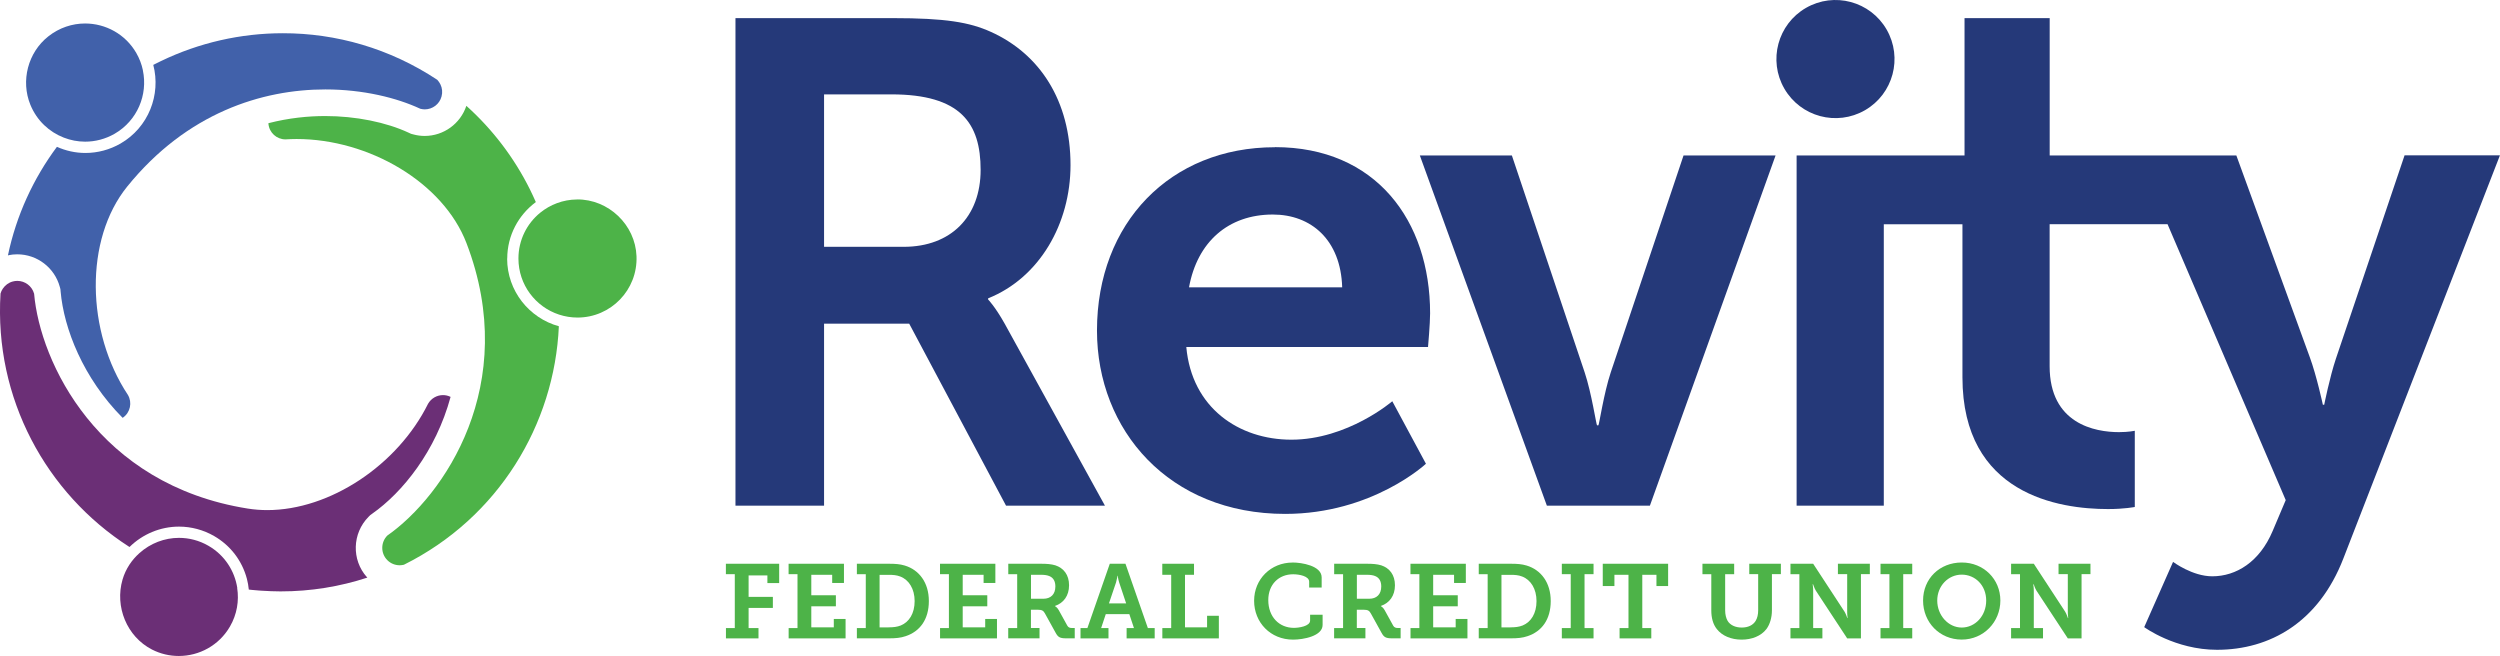 <?xml version="1.0" encoding="UTF-8"?><svg id="Layer_1" xmlns="http://www.w3.org/2000/svg" viewBox="0 0 480 125.95"><defs><style>.cls-1{fill:#6b2f76;}.cls-1,.cls-2,.cls-3,.cls-4{stroke-width:0px;}.cls-2{fill:#4db348;}.cls-3{fill:#4161aa;}.cls-4{fill:#253979;}</style></defs><path class="cls-2" d="M97.39,49.64c0-4.44,2.17-8.38,5.49-10.84-.36-.83-.75-1.65-1.15-2.47-3.03-6.07-7.17-11.51-12.19-16.01-1.14,3.43-4.36,5.78-8.01,5.78-.73,0-1.45-.1-2.16-.29l-.45-.12-.41-.19c-4.39-2.05-10.25-3.22-16.06-3.22-3.23,0-6.95.35-10.91,1.37,0,.04,0,.08,0,.13.16,1.69,1.57,2.98,3.27,2.98h0c.71-.04,1.42-.07,2.13-.07,13.88,0,28.14,8.32,32.62,19.98,10.44,27.24-4.41,48.61-15.2,56.16-1.29,1.31-1.29,3.43.02,4.73.63.63,1.48.97,2.36.97.27,0,.54-.04.81-.1,18.12-9.02,28.91-26.91,29.75-45.79-5.71-1.57-9.93-6.8-9.93-13Z"/><path class="cls-2" d="M110.78,38.3c-2.68.02-5.14.98-7.07,2.55-2.55,2.08-4.17,5.24-4.17,8.79,0,5.03,3.28,9.29,7.82,10.77,1.11.36,2.29.56,3.52.56,6.41,0,11.58-5.32,11.33-11.78-.23-6.04-5.38-10.95-11.43-10.9Z"/><path class="cls-3" d="M1.63,49c.56-.12,1.12-.17,1.69-.17,3.8,0,7.16,2.56,8.16,6.24l.12.44.04.45c.62,7.1,4.3,16.61,11.9,24.26.03,0,.06-.03.09-.05,1.38-.98,1.79-2.86.94-4.33-8.05-12.12-8.39-29.85-.13-40.04,11.47-14.16,25.9-18.63,38.03-18.63,7.28,0,13.74,1.62,18.22,3.71.29.07.57.12.86.12,1.48,0,2.84-.99,3.23-2.49.21-.78.13-1.6-.22-2.31-.15-.31-.36-.62-.61-.88-9.14-6.05-19.45-8.95-29.64-8.94-8.09,0-16.09,1.82-23.39,5.34-.08.03-.17.07-.25.12-.38.18-.76.37-1.13.56-.04.02-.07.04-.11.06,1.5,5.73-.92,12-6.29,15.1-2.05,1.18-4.38,1.81-6.74,1.81-1.91,0-3.77-.42-5.47-1.18-4.53,6.09-7.8,13.17-9.41,20.86.04-.02.1-.03.14-.04Z"/><path class="cls-1" d="M86.51,76.21s-.05-.04-.09-.05c-.45-.21-.91-.3-1.37-.3-1.15,0-2.25.61-2.86,1.66-5.85,11.79-18.85,20.42-30.88,20.42-1.25,0-2.5-.1-3.72-.29-28.82-4.58-39.9-28.13-41.04-41.25-.41-1.49-1.76-2.47-3.23-2.47-.29,0-.58.04-.88.12-.79.21-1.45.71-1.89,1.36-.2.28-.35.61-.45.95-1.24,20.14,8.77,38.37,24.62,48.57.05.03.1.06.15.09,2.5-2.46,5.9-3.91,9.5-3.91,2.36,0,4.69.63,6.74,1.81,3.12,1.8,5.36,4.71,6.29,8.2.18.69.3,1.38.37,2.08.04,0,.07,0,.11.01.18.03.37.04.54.06.43.04.86.09,1.29.11.19.03.38.04.56.04.46.04.94.06,1.4.07.12.02.22.02.34.02.62.03,1.24.04,1.86.04,5.82,0,11.42-.93,16.66-2.65-.04-.04-.07-.07-.11-.11-2.93-3.3-2.81-8.37.34-11.56l.32-.32.37-.27c5.84-4.09,12.24-12.03,15.06-22.43Z"/><path class="cls-1" d="M45.56,112.9c-.5-3.28-2.43-6.32-5.54-8.11-1.78-1.03-3.73-1.52-5.66-1.52-2.77,0-5.48,1.04-7.58,2.92-1.44,1.29-2.62,2.95-3.25,5.08-1.52,5.21.82,10.96,5.65,13.44,1.64.84,3.41,1.24,5.15,1.24,3.92,0,7.73-2.03,9.83-5.67,1.34-2.32,1.76-4.92,1.38-7.38Z"/><path class="cls-3" d="M27.44,13.5c-.24-1.14-.66-2.26-1.27-3.32-2.1-3.64-5.91-5.67-9.83-5.67-2.44,0-4.93.79-7.07,2.48-3.9,3.08-5.32,8.52-3.44,13.12,1.26,3.08,3.64,5.23,6.41,6.31,1.31.51,2.7.78,4.11.78,1.92,0,3.87-.49,5.66-1.52,4.36-2.52,6.41-7.49,5.42-12.17Z"/><path class="cls-2" d="M139.37,120.59h1.71v-10.35h-1.71v-2h10.23v3.71h-2.26v-1.47h-3.61v4.12h4.66v2.12h-4.66v3.87h1.9v1.98h-6.25v-1.98Z"/><path class="cls-2" d="M151.41,120.59h1.71v-10.35h-1.71v-2h10.63v3.69h-2.26v-1.57h-4.01v3.93h4.72v2.12h-4.72v4.04h4.32v-1.61h2.26v3.73h-10.93v-1.98Z"/><path class="cls-2" d="M164.52,120.59h1.71v-10.35h-1.71v-2h6.19c1.15,0,2.06.06,2.99.34,2.78.83,4.64,3.29,4.64,6.82s-1.71,5.83-4.44,6.74c-.97.34-1.98.42-3.17.42h-6.21v-1.98ZM170.61,120.45c.91,0,1.63-.08,2.34-.36,1.63-.67,2.66-2.34,2.66-4.68s-1.09-4.08-2.76-4.72c-.73-.28-1.39-.32-2.24-.32h-1.73v10.09h1.73Z"/><path class="cls-2" d="M180.48,120.59h1.71v-10.35h-1.71v-2h10.63v3.69h-2.26v-1.57h-4.01v3.93h4.72v2.12h-4.72v4.04h4.32v-1.61h2.26v3.73h-10.93v-1.98Z"/><path class="cls-2" d="M193.59,120.59h1.71v-10.35h-1.71v-2h6.31c1.05,0,1.92.06,2.72.3,1.59.52,2.64,1.82,2.64,3.83s-1.05,3.41-2.7,3.97v.04s.42.22.71.75l1.65,2.99c.2.36.48.46.97.46h.46v1.98h-1.67c-1.19,0-1.55-.24-2-1.07l-2.04-3.69c-.3-.54-.56-.73-1.39-.73h-1.31v3.51h1.65v1.98h-6.01v-1.98ZM200.33,114.96c1.39,0,2.3-.83,2.3-2.36,0-.93-.34-1.65-1.13-1.98-.4-.18-.95-.26-1.61-.26h-1.94v4.6h2.38Z"/><path class="cls-2" d="M207.47,120.59h1.31l4.3-12.35h3.01l4.3,12.35h1.31v1.98h-5.39v-1.98h1.41l-.89-2.68h-4.52l-.89,2.68h1.41v1.98h-5.37v-1.98ZM216.22,115.85l-1.35-4.05c-.22-.71-.26-1.25-.26-1.25h-.06s-.06.54-.26,1.25l-1.37,4.05h3.31Z"/><path class="cls-2" d="M223.16,120.59h1.71v-10.23h-1.71v-2.12h6.09v2.12h-1.73v10.09h4.24v-2.22h2.26v4.34h-10.85v-1.98Z"/><path class="cls-2" d="M248.17,108c1.73,0,5.59.61,5.59,2.86v1.94h-2.4v-1.11c0-1.07-1.9-1.43-3.07-1.43-2.76,0-4.78,1.94-4.78,4.96,0,3.23,2.1,5.33,4.92,5.33.87,0,3.11-.28,3.11-1.41v-1.11h2.4v1.96c0,2.14-3.69,2.82-5.67,2.82-4.34,0-7.48-3.29-7.48-7.46s3.23-7.34,7.38-7.34Z"/><path class="cls-2" d="M256.16,120.59h1.71v-10.35h-1.71v-2h6.31c1.05,0,1.92.06,2.72.3,1.59.52,2.64,1.82,2.64,3.83s-1.05,3.41-2.7,3.97v.04s.42.22.71.75l1.65,2.99c.2.36.48.46.97.46h.46v1.98h-1.67c-1.19,0-1.55-.24-2-1.07l-2.04-3.69c-.3-.54-.56-.73-1.39-.73h-1.31v3.51h1.65v1.98h-6.01v-1.98ZM262.9,114.96c1.39,0,2.3-.83,2.3-2.36,0-.93-.34-1.65-1.13-1.98-.4-.18-.95-.26-1.61-.26h-1.94v4.6h2.38Z"/><path class="cls-2" d="M270.81,120.59h1.71v-10.35h-1.71v-2h10.63v3.69h-2.26v-1.57h-4.01v3.93h4.72v2.12h-4.72v4.04h4.32v-1.61h2.26v3.73h-10.93v-1.98Z"/><path class="cls-2" d="M283.92,120.59h1.71v-10.35h-1.71v-2h6.19c1.15,0,2.06.06,2.99.34,2.78.83,4.64,3.29,4.64,6.82s-1.71,5.83-4.44,6.74c-.97.34-1.98.42-3.17.42h-6.21v-1.98ZM290.01,120.45c.91,0,1.63-.08,2.34-.36,1.63-.67,2.66-2.34,2.66-4.68s-1.09-4.08-2.76-4.72c-.73-.28-1.39-.32-2.24-.32h-1.73v10.09h1.73Z"/><path class="cls-2" d="M299.87,120.59h1.71v-10.35h-1.71v-2h6.09v2h-1.73v10.35h1.73v1.98h-6.09v-1.98Z"/><path class="cls-2" d="M310.95,120.59h1.72v-10.23h-2.7v2.16h-2.24v-4.28h12.55v4.28h-2.24v-2.16h-2.72v10.23h1.73v1.98h-6.09v-1.98Z"/><path class="cls-2" d="M328.58,110.24h-1.71v-2h6.09v2h-1.73v6.94c0,.81.18,1.53.48,2.04.5.81,1.49,1.27,2.7,1.27s2.16-.44,2.68-1.29c.32-.54.48-1.21.48-2.04v-6.92h-1.71v-2h6.07v2h-1.72v6.94c0,1.39-.38,2.68-1.05,3.59-1.05,1.37-2.84,2.04-4.76,2.04-2.04,0-3.77-.75-4.76-2.02-.75-.93-1.07-2.18-1.07-3.61v-6.94Z"/><path class="cls-2" d="M343.77,120.59h1.71v-10.35h-1.71v-2h4.36l6.03,9.22c.28.46.52,1.21.52,1.21h.06s-.1-.83-.08-1.35v-7.08h-1.78v-2h6.13v2h-1.71v12.33h-2.64l-6.03-9.18c-.28-.48-.52-1.21-.52-1.21h-.08s.12.81.1,1.33v7.08h1.77v1.98h-6.13v-1.98Z"/><path class="cls-2" d="M361.06,120.59h1.71v-10.35h-1.71v-2h6.09v2h-1.73v10.35h1.73v1.98h-6.09v-1.98Z"/><path class="cls-2" d="M376.65,108c4.24,0,7.42,3.21,7.42,7.3s-3.19,7.5-7.42,7.5-7.42-3.29-7.42-7.5,3.19-7.3,7.42-7.3ZM376.65,120.49c2.58,0,4.7-2.24,4.7-5.18s-2.12-4.98-4.7-4.98-4.7,2.16-4.7,4.98,2.12,5.18,4.7,5.18Z"/><path class="cls-2" d="M386.13,120.59h1.71v-10.35h-1.71v-2h4.36l6.03,9.22c.28.46.52,1.21.52,1.21h.06s-.1-.83-.08-1.35v-7.08h-1.78v-2h6.13v2h-1.71v12.33h-2.64l-6.03-9.18c-.28-.48-.52-1.21-.52-1.21h-.08s.12.81.1,1.33v7.08h1.77v1.98h-6.13v-1.98Z"/><path class="cls-4" d="M189.72,57.54v-.26c9.89-3.96,15.82-14.37,15.82-25.58,0-12.39-5.93-21.36-15.29-25.58-4.09-1.85-8.7-2.64-18.85-2.64h-30.19v93.61h17.01v-34.94h16.35l18.59,34.94h18.99l-19.25-34.94c-1.85-3.3-3.16-4.62-3.16-4.62ZM173.51,47.39h-15.29v-29.27h12.92c13.32,0,17.14,5.54,17.14,14.5s-5.67,14.77-14.77,14.77Z"/><path class="cls-4" d="M244.77,28.27c-20.04,0-34.15,14.5-34.15,35.2,0,19.12,13.84,35.2,36.13,35.2,16.74,0,27.03-9.63,27.03-9.63l-6.46-12s-8.57,7.38-19.38,7.38c-10.02,0-19.12-6.06-20.17-17.8h46.41s.4-4.48.4-6.46c0-17.8-10.42-31.91-29.8-31.91ZM228.29,55.17c1.58-8.7,7.52-13.98,16.09-13.98,7.38,0,13.05,4.88,13.32,13.98h-29.4Z"/><path class="cls-4" d="M309.26,71.51c-1.32,3.96-2.24,10.15-2.37,10.15h-.26c-.13,0-1.05-6.2-2.37-10.15l-13.98-41.66h-17.67l24.39,67.24h19.78l24.13-67.24h-17.67l-13.98,41.66Z"/><path class="cls-4" d="M461.67,29.85l-13.18,39.03c-1.19,3.56-2.24,8.83-2.24,8.83h-.26s-1.19-5.54-2.5-9.1l-14.11-38.76h-35.84s0-26.37,0-26.37h-16.35v26.37h-32.24v67.24h16.74v-54.03h15.1v29.37c0,22.55,18.59,25.31,27.95,25.31,3.16,0,5.14-.4,5.14-.4v-14.63s-1.19.26-3.03.26c-4.61,0-13.32-1.58-13.32-12.66v-27.26h22.64l22.69,52.97-2.51,5.93c-2.5,5.93-6.99,8.7-11.6,8.7-3.82,0-7.52-2.77-7.52-2.77l-5.54,12.53s5.93,4.35,13.98,4.35c10.15,0,19.51-5.27,24.26-17.54l30.06-77.4h-18.33Z"/><path class="cls-4" d="M358.08,21.16c5.42-3.13,7.28-10.06,4.15-15.49-3.13-5.42-10.06-7.28-15.49-4.15-5.42,3.13-7.28,10.07-4.15,15.49,3.13,5.42,10.06,7.28,15.49,4.15Z"/></svg>